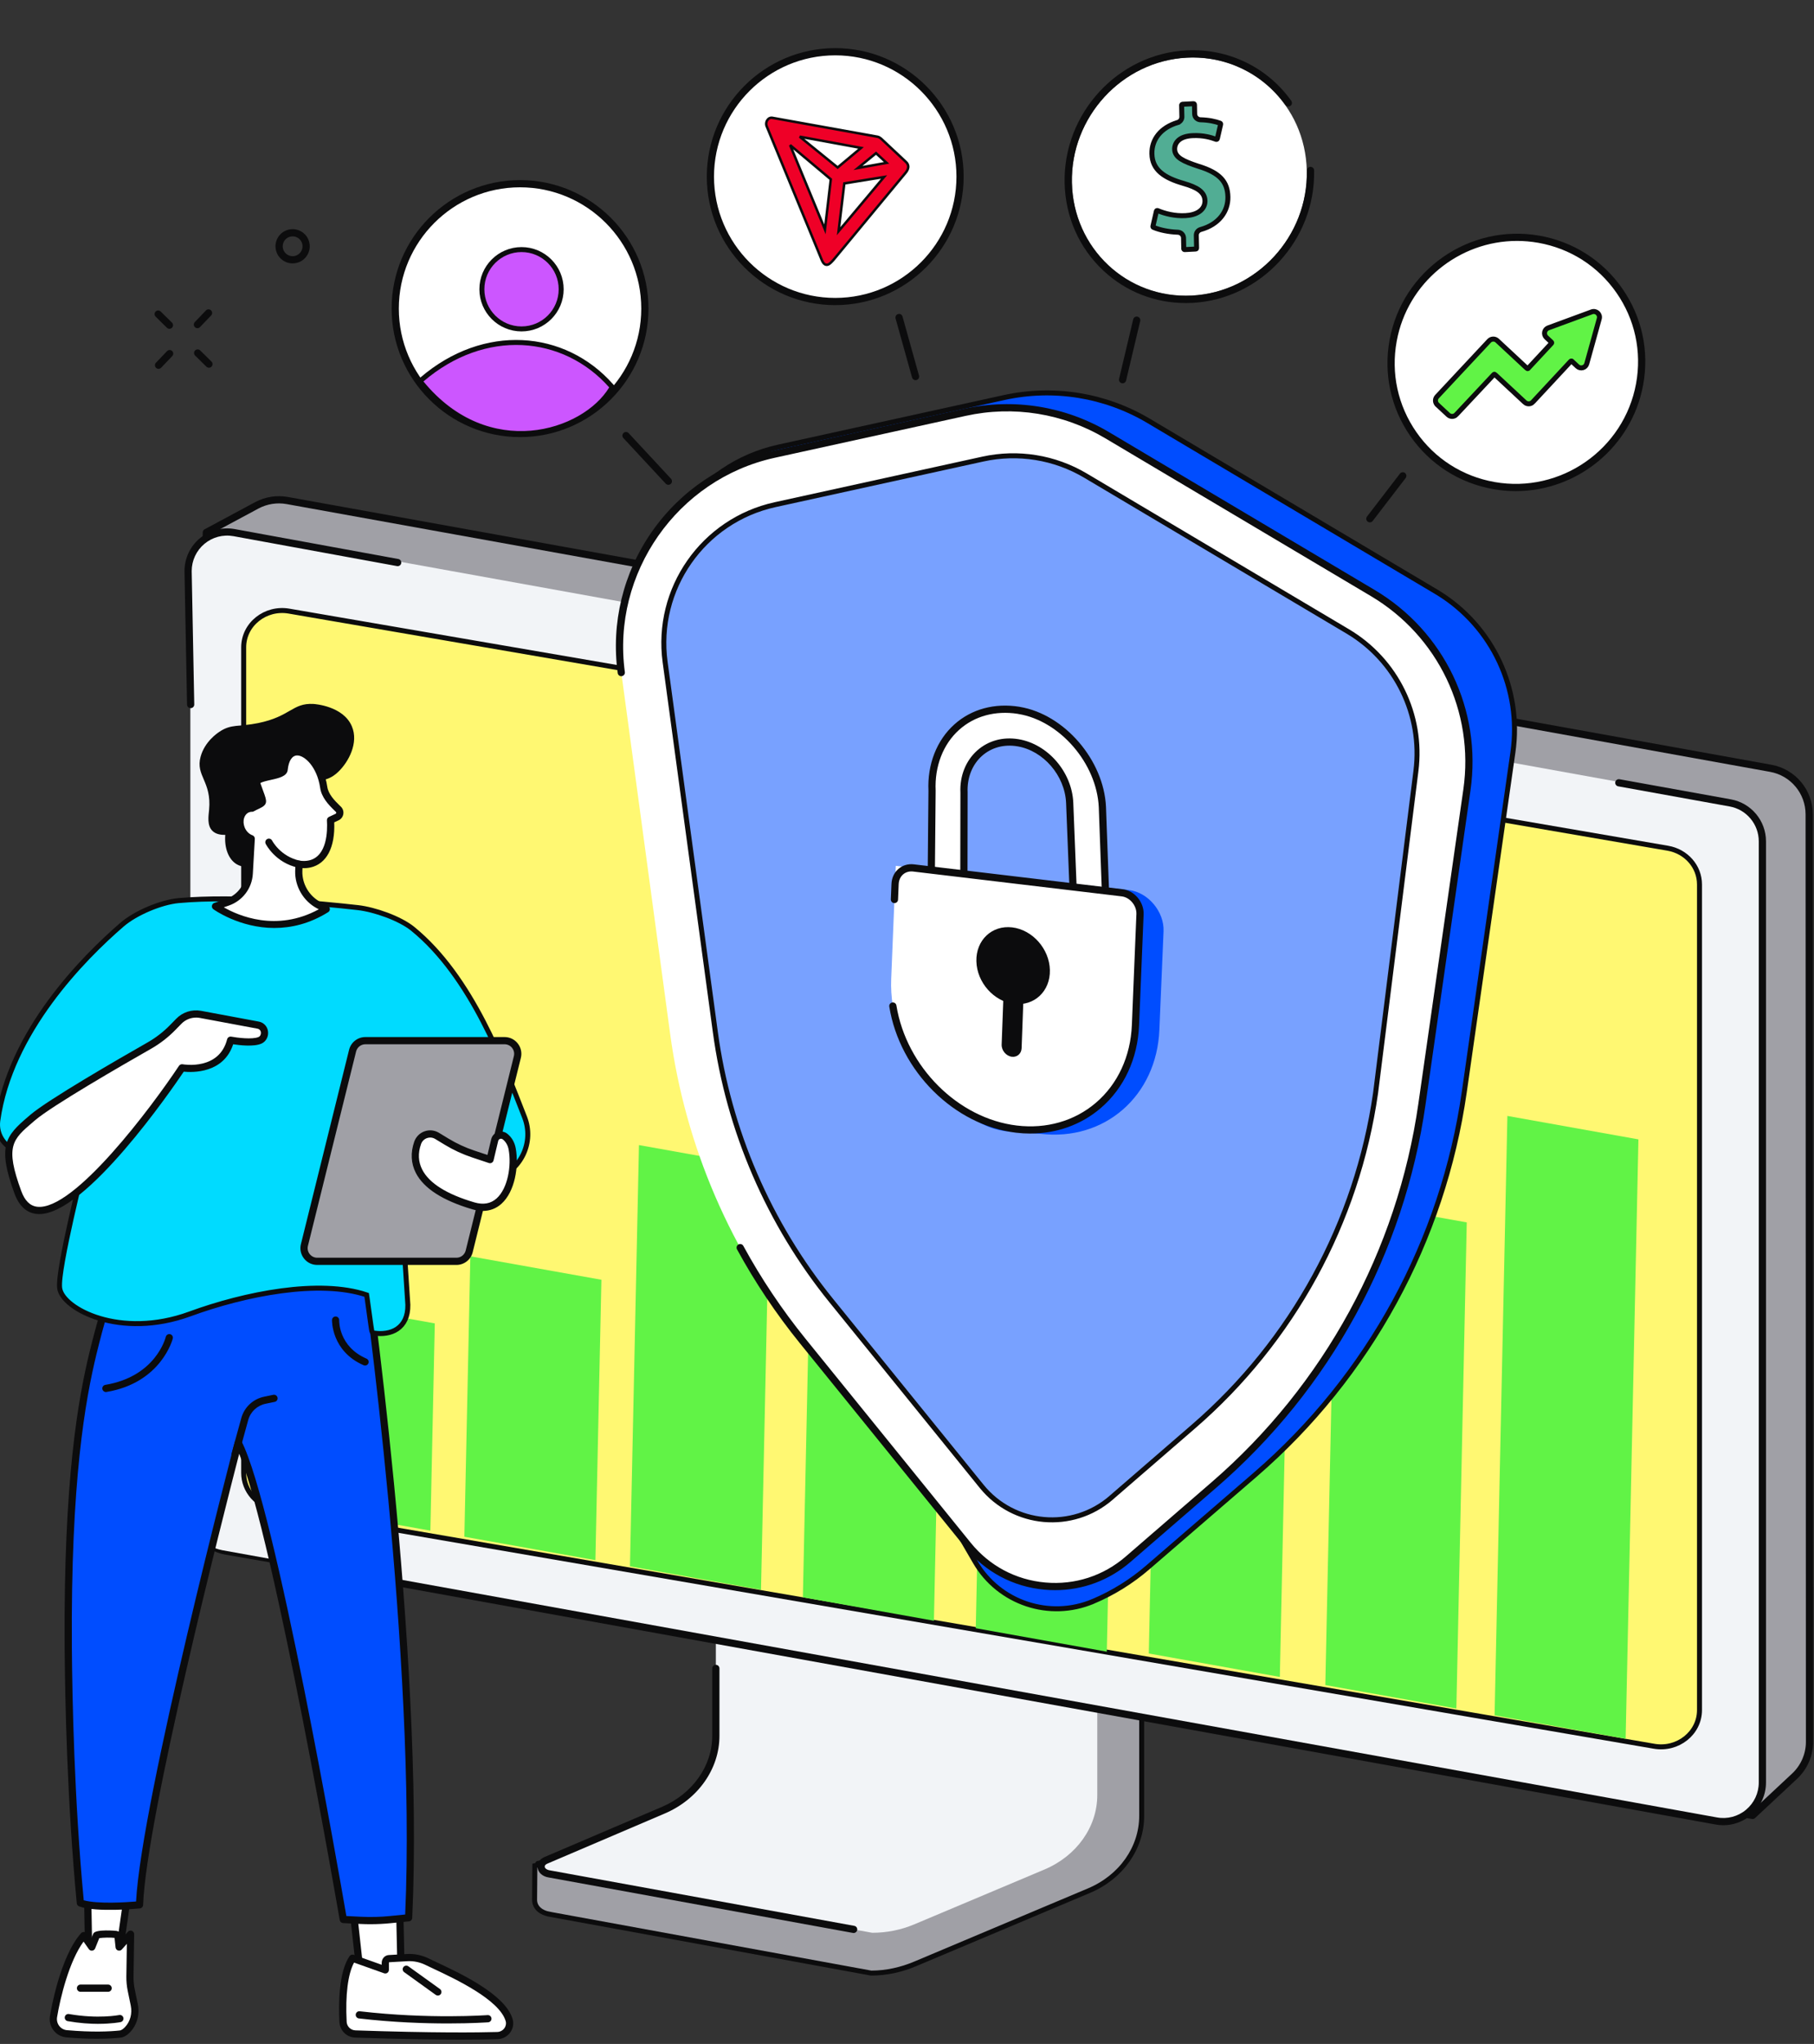 <svg width="364" height="410" viewBox="0 0 364 410" fill="none" xmlns="http://www.w3.org/2000/svg">
<rect x="0" y="0" width="364" height="410" fill="#333333" stroke="none"/>
<g clip-path="url(#clip0_4466_527)">
<path d="M39.615 65.828C39.436 65.828 39.255 65.763 39.115 65.627C38.827 65.35 38.816 64.893 39.093 64.605L41.324 62.274C41.601 61.985 42.057 61.974 42.346 62.252C42.634 62.529 42.645 62.986 42.368 63.274L40.137 65.605C39.995 65.754 39.805 65.828 39.615 65.828Z" fill="#0C0C0D"/>
<path d="M31.811 73.987C31.631 73.987 31.45 73.921 31.31 73.785C31.022 73.508 31.011 73.051 31.289 72.763L33.519 70.432C33.796 70.143 34.253 70.132 34.541 70.41C34.829 70.687 34.84 71.144 34.563 71.432L32.333 73.764C32.191 73.912 32.001 73.987 31.811 73.987Z" fill="#0C0C0D"/>
<path d="M33.999 65.953C33.816 65.953 33.632 65.883 33.493 65.745L31.23 63.514C30.946 63.235 30.941 62.776 31.223 62.492C31.503 62.208 31.961 62.203 32.245 62.485L34.508 64.716C34.792 64.996 34.797 65.454 34.515 65.739C34.373 65.883 34.187 65.955 33.999 65.955V65.953Z" fill="#0C0C0D"/>
<path d="M41.922 73.761C41.739 73.761 41.555 73.691 41.415 73.554L39.152 71.323C38.868 71.043 38.864 70.585 39.146 70.3C39.425 70.016 39.884 70.012 40.168 70.294L42.431 72.525C42.715 72.804 42.719 73.263 42.438 73.547C42.295 73.691 42.11 73.763 41.922 73.763V73.761Z" fill="#0C0C0D"/>
<path d="M58.711 52.838C58.114 52.838 57.527 52.68 56.998 52.374C56.205 51.916 55.635 51.175 55.399 50.288C55.161 49.401 55.284 48.477 55.742 47.681C56.69 46.043 58.794 45.479 60.434 46.425C61.229 46.884 61.797 47.625 62.033 48.512C62.271 49.399 62.149 50.323 61.69 51.118C61.232 51.913 60.491 52.481 59.604 52.718C59.309 52.796 59.008 52.836 58.711 52.836V52.838ZM58.72 47.415C58.032 47.415 57.363 47.771 56.996 48.407C56.73 48.866 56.66 49.403 56.797 49.917C56.935 50.43 57.263 50.858 57.724 51.125C58.182 51.389 58.72 51.461 59.233 51.324C59.746 51.186 60.174 50.858 60.441 50.397C60.707 49.938 60.777 49.401 60.64 48.888C60.502 48.374 60.174 47.946 59.713 47.679C59.401 47.498 59.06 47.413 58.722 47.413L58.72 47.415Z" fill="#0C0C0D"/>
<path d="M152.013 286.924L152.05 286.93L227.853 298.257C228.671 298.291 229.094 299.047 229.094 299.65V364.237C229.094 370.666 224.984 376.526 218.526 379.246L183.574 393.968H183.573C180.848 395.109 177.869 395.785 174.846 395.785H174.801L174.756 395.777L110.219 383.971V383.97C108.629 383.683 107.269 382.703 107.271 381.079V381.076L107.324 374.248L108.268 374.023C108.21 373.911 108.124 373.851 108.07 373.823C108.018 373.796 107.975 373.788 107.959 373.785C107.928 373.78 107.919 373.783 107.95 373.781C108.007 373.777 108.112 373.761 108.274 373.726C108.593 373.656 109.062 373.527 109.667 373.342C110.873 372.973 112.582 372.392 114.627 371.65C118.715 370.167 124.13 368.048 129.532 365.711C134.936 363.373 140.313 360.822 144.333 358.477C146.345 357.302 147.998 356.19 149.142 355.191C149.714 354.692 150.144 354.234 150.427 353.824C150.714 353.41 150.823 353.084 150.823 352.841V288.319C150.823 288.052 150.87 287.726 151.037 287.449C151.222 287.142 151.541 286.924 151.976 286.924H152.013Z" fill="#A0A0A6" stroke="#0C0C0D"/>
<path d="M143.645 283.666V348.201C143.645 354.563 139.551 360.359 133.121 363.105L109.543 373.171C108.003 373.828 108.368 375.604 110.235 375.893L175.019 387.699C177.933 387.699 180.809 387.125 183.444 386.015L209.568 375.015C216.047 372.286 220.182 366.465 220.182 360.073V295.473C220.182 295.208 219.942 294.994 219.647 294.994L144.184 283.188C143.887 283.188 143.649 283.402 143.649 283.666H143.645Z" fill="#F2F4F7"/>
<path d="M171.299 387.745C171.255 387.745 171.211 387.741 171.168 387.734L110.104 376.605C108.881 376.417 107.996 375.644 107.87 374.641C107.756 373.739 108.287 372.919 109.257 372.506L132.835 362.441C138.962 359.826 142.92 354.237 142.92 348.203V334.67C142.92 334.27 143.243 333.947 143.643 333.947C144.042 333.947 144.366 334.27 144.366 334.67V348.203C144.366 354.818 140.063 360.929 133.4 363.771L109.822 373.837C109.466 373.988 109.272 374.221 109.303 374.459C109.338 374.743 109.674 375.073 110.34 375.178L171.423 386.31C171.816 386.382 172.076 386.758 172.004 387.151C171.941 387.501 171.637 387.745 171.294 387.745H171.299Z" fill="#0C0C0D"/>
<path d="M360.131 356.258L351.673 364.156L45.388 311.144C41.16 310.412 38.095 306.709 38.165 302.416L41.402 106.804L51.55 101.355C53.414 100.361 55.556 100.025 57.634 100.401L355.317 154.118C359.784 154.925 363.034 158.816 363.034 163.356L363.097 349.411C363.097 352.006 362.023 354.486 360.131 356.26V356.258Z" fill="#A0A0A6"/>
<path d="M351.673 364.879C351.632 364.879 351.59 364.875 351.551 364.869L45.266 311.857C40.655 311.059 37.365 307.083 37.444 302.405L40.681 106.794C40.686 106.531 40.832 106.291 41.063 106.169L51.212 100.72C53.211 99.654 55.537 99.287 57.767 99.689L355.45 153.406C360.267 154.276 363.762 158.46 363.762 163.356L363.827 349.411C363.827 352.197 362.663 354.884 360.631 356.789L352.174 364.687C352.038 364.814 351.861 364.882 351.68 364.882L351.673 364.879ZM42.118 107.242L38.888 302.429C38.822 306.39 41.607 309.757 45.511 310.432L351.442 363.383L359.638 355.73C361.376 354.097 362.375 351.795 362.375 349.409L362.309 163.354C362.309 159.159 359.314 155.574 355.188 154.829L57.505 101.113C55.596 100.768 53.602 101.083 51.889 101.994L42.116 107.242H42.118Z" fill="#0C0C0D"/>
<path d="M344.856 365.185L44.642 310.967C40.908 310.292 38.196 307.043 38.196 303.25V114.466C38.196 109.579 42.619 105.882 47.429 106.75L347.643 160.968C351.376 161.641 354.089 164.892 354.089 168.684V357.468C354.089 362.356 349.666 366.052 344.856 365.185Z" fill="#F2F4F7"/>
<path d="M48.897 129.845C48.897 125.218 53.281 121.774 57.989 122.584L334.667 170.149H334.668C338.331 170.779 341.025 173.822 341.025 177.411V343.025C341.025 347.652 336.64 351.096 331.932 350.287L55.253 302.721C51.591 302.091 48.897 299.048 48.897 295.459V129.845Z" fill="#FFF872" stroke="#0C0C0D"/>
<path d="M345.808 366.125C345.299 366.125 344.788 366.079 344.279 365.987L55.657 313.862C55.264 313.79 55.004 313.414 55.074 313.021C55.146 312.628 55.526 312.37 55.915 312.438L344.537 364.563C346.619 364.941 348.742 364.377 350.365 363.02C351.988 361.663 352.918 359.673 352.918 357.558V168.774C352.918 165.329 350.457 162.381 347.067 161.77L324.708 157.732C324.314 157.66 324.054 157.284 324.124 156.891C324.196 156.498 324.577 156.24 324.965 156.308L347.324 160.345C351.405 161.081 354.367 164.627 354.367 168.774V357.558C354.367 360.103 353.246 362.498 351.293 364.13C349.738 365.43 347.801 366.123 345.811 366.123L345.808 366.125Z" fill="#0C0C0D"/>
<path d="M38.257 142.05C37.863 142.05 37.542 141.735 37.534 141.34L37.02 114.57C37.02 112.011 38.141 109.617 40.092 107.985C42.044 106.353 44.598 105.675 47.103 106.127L79.93 112.133C80.323 112.206 80.583 112.581 80.511 112.975C80.439 113.368 80.058 113.628 79.67 113.556L46.846 107.55C44.764 107.174 42.643 107.738 41.02 109.092C39.397 110.449 38.466 112.439 38.466 114.554L38.98 141.311C38.986 141.711 38.669 142.041 38.27 142.048H38.257V142.05Z" fill="#0C0C0D"/>
<path d="M119.473 312.96L93.18 308.256L94.381 252.008L120.677 256.71L119.473 312.96Z" fill="#61F346"/>
<path d="M86.358 307.037L60.063 302.335L60.952 260.758L87.247 265.462L86.358 307.037Z" fill="#61F346"/>
<path d="M152.706 318.902L126.41 314.198L128.217 229.695L154.512 234.397L152.706 318.902Z" fill="#61F346"/>
<path d="M187.402 325.107L161.106 320.403L162.555 252.565L188.85 257.267L187.402 325.107Z" fill="#61F346"/>
<path d="M222.094 331.31L195.801 326.608L197.854 230.486L224.149 235.19L222.094 331.31Z" fill="#61F346"/>
<path d="M256.812 336.379L230.519 331.677L232.019 261.44L258.312 266.142L256.812 336.379Z" fill="#61F346"/>
<path d="M292.237 342.715L265.942 338.011L268.026 240.501L294.321 245.203L292.237 342.715Z" fill="#61F346"/>
<path d="M326.202 348.788L299.906 344.087L302.475 223.846L328.77 228.55L326.202 348.788Z" fill="#61F346"/>
<path d="M201.502 79.744C211.403 77.572 221.757 79.242 230.472 84.419L288.15 118.677L288.671 118.993C299.523 125.719 305.395 138.248 303.58 150.927L293.822 219.071C289.559 248.84 274.689 276.069 251.946 295.743V295.744L230.31 314.413C227.04 317.235 223.352 319.528 219.375 321.213L219.374 321.212C210.62 324.918 200.475 321.537 195.694 313.315L168.638 266.778C154.26 249.017 145.036 227.646 141.974 204.995L131.217 125.446C128.969 108.831 139.846 93.274 156.22 89.681L201.502 79.744Z" fill="#004DFF" stroke="#0C0C0D"/>
<path d="M194.228 309.925L161.059 268.977C146.723 251.28 137.527 229.983 134.475 207.41L124.672 134.914C121.922 114.573 135.237 95.524 155.283 91.126L193.636 82.71C203.398 80.567 213.612 82.216 222.205 87.32L275.47 118.956C289.166 127.09 296.619 142.67 294.361 158.44L285.335 221.48C281.088 251.13 266.279 278.25 243.627 297.845L226.371 312.774C216.775 321.074 202.216 319.785 194.23 309.925H194.228Z" fill="white"/>
<path d="M211.727 318.972C211.032 318.972 210.333 318.942 209.63 318.878C203.321 318.319 197.651 315.302 193.664 310.379L160.495 269.432C155.744 263.568 151.504 257.236 147.891 250.612C147.699 250.26 147.83 249.821 148.18 249.631C148.531 249.439 148.97 249.568 149.16 249.919C152.732 256.467 156.924 262.727 161.618 268.523L194.787 309.47C198.524 314.085 203.841 316.916 209.756 317.438C215.676 317.965 221.403 316.112 225.892 312.226L243.149 297.297C265.667 277.817 280.392 250.855 284.612 221.377L293.638 158.337C295.861 142.803 288.583 127.59 275.095 119.579L221.829 87.943C213.363 82.913 203.404 81.308 193.784 83.418L155.432 91.834C135.901 96.121 122.704 115.002 125.384 134.818C125.438 135.213 125.161 135.578 124.763 135.633C124.372 135.692 124.003 135.41 123.949 135.012C122.594 124.993 125.036 114.914 130.829 106.627C136.622 98.343 145.248 92.586 155.121 90.421L193.474 82.005C203.452 79.813 213.787 81.483 222.568 86.7L275.833 118.336C289.826 126.647 297.377 142.43 295.07 158.542L286.045 221.583C281.774 251.405 266.877 278.685 244.094 298.391L226.838 313.32C222.581 317.004 217.279 318.972 211.724 318.972H211.727Z" fill="#0C0C0D"/>
<path d="M197.231 92.085C204.269 90.541 211.629 91.728 217.823 95.407L270.441 126.658C280.156 132.429 285.53 143.409 284.125 154.622L276.025 219.25L276.024 219.259C272.307 245.225 259.337 268.971 239.502 286.128L223.129 300.291V300.297L222.956 300.448C215.202 307.156 203.434 306.114 196.98 298.145L166.816 260.907C154.262 245.411 146.211 226.759 143.538 206.995L133.466 132.814C131.474 118.147 141.073 104.409 155.527 101.236L197.231 92.085Z" fill="#78A1FF" stroke="#0C0C0D"/>
<path d="M215.359 178.999L214.645 161.011C214.376 155.195 209.839 149.921 204.261 148.99C198.112 147.966 193.144 152.584 193.442 158.995L193.411 177.268L186.862 176.488L187.028 158.636C186.546 148.337 194.243 140.848 204.446 142.491V142.499C212.874 143.858 220.766 152.48 221.207 161.887L221.869 180.045L215.361 178.996L215.359 178.999Z" fill="white"/>
<path d="M221.866 180.771C221.829 180.771 221.79 180.768 221.751 180.762L215.243 179.713C214.903 179.658 214.649 179.372 214.636 179.027L213.922 161.04C213.669 155.558 209.372 150.577 204.143 149.705C201.465 149.259 198.946 149.941 197.05 151.623C195.08 153.373 194.029 156.047 194.165 158.962L194.134 177.268C194.134 177.474 194.044 177.67 193.891 177.808C193.736 177.946 193.531 178.007 193.326 177.985L186.777 177.205C186.41 177.161 186.135 176.849 186.139 176.48L186.305 158.628C186.058 153.351 187.957 148.479 191.517 145.298C194.96 142.226 199.593 140.974 204.562 141.774C204.601 141.781 204.638 141.789 204.676 141.8C213.601 143.306 221.491 152.458 221.93 161.85L222.592 180.015C222.6 180.231 222.511 180.438 222.347 180.583C222.214 180.701 222.043 180.764 221.869 180.764L221.866 180.771ZM216.058 178.378L221.111 179.193L220.482 161.916C220.071 153.128 212.675 144.562 204.33 143.216C204.293 143.209 204.256 143.201 204.221 143.19C199.73 142.493 195.565 143.625 192.478 146.382C189.245 149.27 187.522 153.725 187.749 158.604L187.592 175.846L192.688 176.453L192.718 158.995C192.563 155.676 193.791 152.582 196.089 150.542C198.317 148.562 201.261 147.76 204.379 148.278C210.257 149.257 215.084 154.837 215.366 160.978L216.056 178.378H216.058Z" fill="#0C0C0D"/>
<path d="M208.76 227.433L201.486 226.865C191.399 225.404 182.179 211.81 182.775 197.192L183.728 173.808L226.569 178.549C230.372 178.986 233.644 182.892 233.478 186.807L232.644 206.553C232.102 219.841 221.661 228.967 208.76 227.431V227.433Z" fill="#004DFF"/>
<path d="M203.963 226.494C189.769 224.805 178.234 210.971 178.83 196.353L179.754 173.683L225.058 179.075C227.141 179.324 228.834 181.354 228.747 183.499L227.845 205.616C227.303 218.902 216.862 228.028 203.961 226.494H203.963Z" fill="white"/>
<path d="M206.764 227.385C205.811 227.385 204.848 227.328 203.876 227.213C191.471 225.736 180.538 214.862 178.446 201.919C178.382 201.526 178.649 201.152 179.044 201.089C179.435 201.023 179.811 201.292 179.874 201.688C181.869 214.016 192.26 224.372 204.049 225.775C209.986 226.481 215.61 224.866 219.881 221.226C224.293 217.464 226.866 211.91 227.124 205.585L228.031 183.353C228.1 181.657 226.724 180.001 225.086 179.805L183.216 174.821C182.467 174.734 181.766 174.933 181.235 175.383C180.683 175.852 180.362 176.556 180.329 177.364L180.202 180.462C180.185 180.862 179.868 181.17 179.448 181.155C179.049 181.137 178.739 180.801 178.756 180.401L178.883 177.303C178.933 176.088 179.435 175.016 180.298 174.279C181.139 173.563 182.236 173.244 183.389 173.381L225.259 178.365C227.646 178.649 229.577 180.958 229.479 183.407L228.572 205.64C228.297 212.371 225.545 218.294 220.822 222.321C216.943 225.626 212.035 227.379 206.768 227.379L206.764 227.385Z" fill="#0C0C0D"/>
<path d="M203.046 211.976C201.89 211.839 200.949 210.713 200.993 209.523L201.646 191.891C201.685 190.803 202.539 190.052 203.596 190.178C204.752 190.316 205.693 191.441 205.65 192.632L204.997 210.263C204.957 211.351 204.103 212.103 203.046 211.976Z" fill="#0C0C0D"/>
<path d="M210.672 194.576C210.774 198.813 207.557 201.856 203.485 201.371C199.411 200.886 196.026 197.058 195.923 192.822C195.818 188.586 199.038 185.542 203.109 186.027C207.183 186.512 210.569 190.34 210.672 194.576Z" fill="#0C0C0D"/>
<path d="M262.218 34.223C262.497 47.393 252.176 58.61 239.164 59.276C226.152 59.94 215.377 49.803 215.097 36.633C214.818 23.461 225.139 12.246 238.151 11.58C251.163 10.915 261.938 21.053 262.218 34.223Z" fill="white"/>
<path d="M237.928 60.788C231.764 60.788 225.953 58.52 221.445 54.325C216.55 49.772 213.773 43.508 213.629 36.688C213.332 22.735 224.308 10.809 238.098 10.105C246.44 9.683 254.289 13.461 259.109 20.225C259.341 20.551 259.267 21.003 258.941 21.235C258.616 21.466 258.164 21.392 257.932 21.066C253.397 14.709 246.021 11.156 238.173 11.552C225.158 12.218 214.796 23.48 215.077 36.659C215.215 43.085 217.825 48.984 222.432 53.268C226.965 57.485 232.899 59.63 239.147 59.313C252.161 58.647 262.524 47.384 262.242 34.206C262.233 33.806 262.55 33.476 262.95 33.467C263.352 33.454 263.679 33.775 263.688 34.175C263.985 48.129 253.009 60.054 239.219 60.76C238.789 60.782 238.356 60.792 237.928 60.792V60.788Z" fill="#0C0C0D"/>
<path d="M239.491 20.803C239.594 20.797 239.682 20.878 239.684 20.983L239.723 22.868V22.869C239.738 23.475 240.2 23.945 240.77 24.017L240.886 24.026C242.59 24.075 243.848 24.357 244.823 24.713C244.905 24.743 244.958 24.834 244.937 24.929L244.273 27.818V27.819C244.248 27.929 244.137 27.989 244.032 27.95H244.031C242.985 27.566 241.428 27.1 239.276 27.209C238.025 27.272 237.123 27.59 236.53 28.101C235.924 28.622 235.693 29.299 235.707 29.947C235.725 30.785 236.2 31.399 236.998 31.908C237.775 32.404 238.937 32.853 240.499 33.365L240.509 33.368C242.659 34.022 244.107 34.808 245.025 35.783C245.928 36.742 246.362 37.932 246.395 39.497C246.457 42.385 244.589 45.02 240.937 46.037C240.428 46.179 240.044 46.64 240.055 47.202L240.11 49.768V49.769C240.112 49.867 240.035 49.949 239.938 49.954H239.936L237.725 50.068C237.636 50.073 237.557 50.013 237.537 49.928V49.884L237.491 47.738V47.737L237.482 47.618C237.41 47.034 236.917 46.602 236.336 46.581H236.335C234.458 46.517 232.686 46.129 231.466 45.611L231.465 45.61C231.374 45.572 231.33 45.481 231.349 45.394L232.042 42.368C232.065 42.267 232.158 42.214 232.245 42.228L232.282 42.239C233.803 42.878 235.751 43.363 237.859 43.256H237.86C238.955 43.199 239.928 42.937 240.637 42.447C241.32 41.976 241.752 41.296 241.788 40.449L241.79 40.277C241.771 39.401 241.376 38.707 240.63 38.148C239.913 37.611 238.864 37.189 237.492 36.793L237.491 36.792C235.548 36.234 233.972 35.549 232.878 34.603C231.805 33.677 231.176 32.485 231.14 30.839C231.081 28 232.905 25.601 236.301 24.58V24.579C236.766 24.439 237.121 24.029 237.154 23.523L237.157 23.422L237.106 21.104V21.102L237.119 21.032C237.144 20.968 237.206 20.92 237.279 20.917H237.281L239.491 20.803Z" fill="#51AD94" stroke="#0C0C0D"/>
<path d="M279.548 68.332C282.036 54.686 295.125 45.578 308.784 47.988C322.443 50.397 331.499 63.414 329.011 77.058C326.523 90.705 313.434 99.813 299.776 97.403C286.117 94.993 277.061 81.977 279.548 68.332Z" fill="white"/>
<path d="M304.16 98.513C302.672 98.513 301.165 98.384 299.651 98.118C292.853 96.918 286.945 93.145 283.013 87.495C279.083 81.845 277.6 74.994 278.836 68.204C281.39 54.188 294.885 44.802 308.908 47.275C315.706 48.475 321.615 52.248 325.544 57.898C329.476 63.548 330.957 70.399 329.721 77.19C327.443 89.693 316.46 98.513 304.157 98.513H304.16ZM304.402 48.326C292.784 48.326 282.412 56.655 280.261 68.461C279.092 74.869 280.492 81.334 284.201 86.667C287.91 92 293.487 95.559 299.902 96.691C313.144 99.033 325.887 90.163 328.299 76.93C329.467 70.522 328.067 64.057 324.358 58.724C320.649 53.391 315.073 49.831 308.657 48.7C307.229 48.449 305.807 48.326 304.4 48.326H304.402Z" fill="#0C0C0D"/>
<path d="M319.411 62.554C320.286 62.233 321.162 63.037 320.91 63.938L318.403 72.959C318.174 73.787 317.145 74.078 316.516 73.49L315.406 72.454L315.354 72.421C315.299 72.401 315.236 72.416 315.197 72.459L315.196 72.46L307.588 80.637L307.589 80.638C307.156 81.106 306.431 81.126 305.969 80.699L305.969 80.698L299.968 75.116V75.115C299.909 75.06 299.815 75.064 299.762 75.122L299.76 75.124L292.221 83.163L292.222 83.164C291.79 83.631 291.064 83.651 290.602 83.224L290.601 83.223L288.408 81.183V81.182C287.946 80.751 287.92 80.028 288.349 79.564L288.351 79.562L298.809 68.377C299.215 67.941 299.877 67.897 300.338 68.245L300.427 68.32L300.428 68.321L306.431 73.905V73.906C306.49 73.961 306.584 73.956 306.636 73.899L306.637 73.898L311.33 68.853C311.384 68.793 311.38 68.7 311.322 68.646L310.291 67.685C309.666 67.103 309.876 66.064 310.677 65.77L319.222 62.627L319.225 62.623L319.411 62.554Z" fill="#61F346" stroke="#0C0C0D"/>
<path d="M185.31 53.145C195.092 43.361 195.092 27.499 185.31 17.715C175.528 7.931 159.668 7.931 149.887 17.715C140.105 27.499 140.105 43.361 149.887 53.145C159.668 62.929 175.528 62.929 185.31 53.145Z" fill="white"/>
<path d="M167.598 61.208C153.387 61.208 141.827 49.643 141.827 35.431C141.827 21.219 153.387 9.653 167.598 9.653C181.81 9.653 193.369 21.217 193.369 35.429C193.369 49.641 181.808 61.205 167.598 61.205V61.208ZM167.598 11.101C154.186 11.101 143.273 22.017 143.273 35.431C143.273 48.846 154.186 59.761 167.598 59.761C181.01 59.761 191.923 48.846 191.923 35.431C191.923 22.017 181.01 11.101 167.598 11.101Z" fill="#0C0C0D"/>
<path d="M122.066 79.616C131.848 69.832 131.848 53.969 122.066 44.186C112.284 34.402 96.424 34.402 86.643 44.186C76.861 53.969 76.861 69.832 86.643 79.616C96.424 89.4 112.284 89.4 122.066 79.616Z" fill="white"/>
<path d="M104.353 87.678C90.142 87.678 78.582 76.114 78.582 61.902C78.582 47.69 90.144 36.126 104.353 36.126C118.562 36.126 130.124 47.69 130.124 61.902C130.124 76.114 118.562 87.678 104.353 87.678ZM104.353 37.572C90.941 37.572 80.028 48.488 80.028 61.902C80.028 75.317 90.941 86.232 104.353 86.232C117.765 86.232 128.678 75.317 128.678 61.902C128.678 48.488 117.765 37.572 104.353 37.572Z" fill="#0C0C0D"/>
<path d="M104.65 50.065C109.044 50.065 112.605 53.628 112.605 58.023C112.605 62.417 109.043 65.978 104.65 65.978C100.256 65.978 96.695 62.417 96.695 58.023C96.695 53.628 100.256 50.066 104.65 50.065Z" fill="#CC56FF" stroke="#0C0C0D"/>
<path d="M84.646 76.138C97.185 65.374 113.182 66.72 122.62 77.378L122.863 77.653L122.672 77.969C119.921 82.517 113.711 86.274 106.562 86.884C99.379 87.496 91.226 84.939 84.585 76.834L84.275 76.456L84.646 76.138Z" fill="#CC56FF" stroke="#0C0C0D"/>
<path d="M274.876 104.786C274.723 104.786 274.568 104.738 274.435 104.635C274.118 104.392 274.059 103.938 274.302 103.621L280.914 95.009C281.156 94.692 281.613 94.633 281.927 94.875C282.244 95.118 282.303 95.572 282.06 95.889L275.448 104.502C275.306 104.687 275.092 104.783 274.874 104.783L274.876 104.786Z" fill="#0C0C0D"/>
<path d="M225.261 76.891C225.206 76.891 225.15 76.884 225.093 76.871C224.704 76.779 224.464 76.388 224.555 75.999L227.389 64.059C227.48 63.67 227.867 63.428 228.26 63.522C228.649 63.614 228.889 64.004 228.797 64.393L225.964 76.333C225.886 76.665 225.589 76.891 225.261 76.891Z" fill="#0C0C0D"/>
<path d="M183.712 76.259C183.396 76.259 183.105 76.049 183.016 75.73L179.709 63.889C179.602 63.504 179.826 63.104 180.211 62.997C180.595 62.886 180.995 63.113 181.102 63.5L184.409 75.341C184.516 75.726 184.291 76.126 183.907 76.233C183.841 76.25 183.776 76.259 183.712 76.259Z" fill="#0C0C0D"/>
<path d="M134.117 97.251C133.922 97.251 133.73 97.172 133.586 97.019L125.084 87.869C124.811 87.576 124.829 87.117 125.122 86.847C125.414 86.573 125.871 86.591 126.144 86.884L134.645 96.034C134.918 96.326 134.901 96.785 134.608 97.056C134.468 97.185 134.291 97.251 134.115 97.251H134.117Z" fill="#0C0C0D"/>
<path d="M26.295 375.209L23.905 391.982L17.794 392.006L17.508 375.508L26.295 375.209Z" fill="white"/>
<path d="M17.794 392.729C17.398 392.729 17.077 392.412 17.071 392.019L16.782 375.521C16.776 375.126 17.086 374.798 17.481 374.785L26.269 374.486C26.477 374.472 26.688 374.566 26.832 374.726C26.974 374.885 27.04 375.1 27.009 375.311L24.62 392.084C24.57 392.44 24.266 392.705 23.905 392.705L17.794 392.729ZM18.241 376.207L18.506 391.278L23.279 391.26L25.456 375.96L18.241 376.207Z" fill="#0C0C0D"/>
<path d="M24.113 408.018C21.715 408.275 18.145 408.376 13.373 407.957C11.667 407.806 10.463 406.224 10.738 404.533C11.479 399.98 13.547 391.951 16.806 388.267L18.416 390.561L19.371 388.188C19.524 387.933 23.576 387.762 23.661 388.243L23.908 390.559L26.208 387.981L26.081 396.443C26.068 397.378 26.155 398.311 26.345 399.226L26.95 402.152C27.313 403.912 26.865 405.778 25.636 407.089C25.155 407.603 24.62 407.959 24.117 408.013L24.113 408.018Z" fill="white"/>
<path d="M19.471 408.964C17.75 408.964 15.699 408.887 13.307 408.678C12.287 408.588 11.38 408.092 10.751 407.284C10.122 406.475 9.858 405.431 10.022 404.417C10.216 403.216 12.053 392.545 16.262 387.787C16.409 387.621 16.625 387.533 16.844 387.544C17.064 387.557 17.267 387.671 17.394 387.852L18.239 389.056L18.696 387.92C18.711 387.885 18.727 387.85 18.746 387.817C19.281 386.924 23.3 387.315 23.34 387.321C23.567 387.363 24.257 387.492 24.366 388.119C24.369 388.134 24.371 388.151 24.373 388.167L24.447 388.859L25.66 387.5C25.86 387.275 26.18 387.199 26.461 387.308C26.743 387.417 26.927 387.69 26.922 387.992L26.795 396.454C26.782 397.332 26.865 398.217 27.044 399.08L27.649 402.005C28.071 404.048 27.512 406.135 26.153 407.585C25.513 408.267 24.834 408.665 24.185 408.734C23.054 408.857 21.485 408.962 19.467 408.962L19.471 408.964ZM16.765 389.469C13.901 393.351 12.093 400.705 11.45 404.649C11.35 405.265 11.512 405.903 11.894 406.395C12.274 406.884 12.82 407.181 13.434 407.236C18.512 407.681 22.001 407.515 24.034 407.299C24.325 407.268 24.714 407.013 25.103 406.6C26.14 405.494 26.564 403.886 26.238 402.305L25.633 399.379C25.435 398.413 25.341 397.424 25.356 396.438L25.454 389.917L24.447 391.046C24.257 391.26 23.958 391.341 23.687 391.254C23.414 391.166 23.22 390.926 23.189 390.642L22.986 388.728C22.283 388.623 20.607 388.661 19.919 388.774L19.089 390.837C18.991 391.083 18.764 391.254 18.502 391.284C18.241 391.319 17.979 391.199 17.826 390.981L16.769 389.473L16.765 389.469Z" fill="#0C0C0D"/>
<path d="M19.742 405.971C18.054 405.971 15.959 405.842 13.589 405.425C13.196 405.355 12.931 404.979 13.001 404.586C13.071 404.192 13.449 403.93 13.84 403.998C19.707 405.029 23.868 404.21 23.91 404.201C24.299 404.122 24.683 404.374 24.762 404.765C24.84 405.156 24.589 405.538 24.196 405.617C24.087 405.639 22.424 405.966 19.74 405.966L19.742 405.971Z" fill="#0C0C0D"/>
<path d="M21.697 399.539H16.153C15.754 399.539 15.43 399.215 15.43 398.815C15.43 398.416 15.754 398.092 16.153 398.092H21.697C22.097 398.092 22.42 398.416 22.42 398.815C22.42 399.215 22.097 399.539 21.697 399.539Z" fill="#0C0C0D"/>
<path d="M70.161 376.705L72.311 396.255L80.533 397.977L80.032 375.054L70.161 376.705Z" fill="white"/>
<path d="M80.533 398.7C80.483 398.7 80.434 398.695 80.384 398.684L72.162 396.963C71.856 396.899 71.625 396.644 71.592 396.334L69.441 376.784C69.399 376.402 69.661 376.054 70.041 375.991L79.912 374.339C80.12 374.304 80.332 374.361 80.493 374.496C80.655 374.63 80.751 374.829 80.755 375.038L81.256 397.961C81.26 398.182 81.164 398.392 80.994 398.534C80.863 398.643 80.699 398.7 80.533 398.7ZM72.973 395.654L79.79 397.081L79.327 375.906L70.954 377.306L72.973 395.654Z" fill="#0C0C0D"/>
<path d="M68.833 405.577C68.652 402.151 68.648 395.842 70.734 392.803L77.311 395.145V393.74C77.311 393.288 77.634 392.914 78.045 392.89L81.712 392.68C83.082 392.602 84.445 392.886 85.694 393.5C89.381 395.313 100.6 399.964 102.155 405.193C102.614 406.735 101.408 408.278 99.801 408.323C96.109 408.428 87.232 408.544 71.302 408C69.976 407.954 68.901 406.903 68.831 405.577H68.833Z" fill="white"/>
<path d="M92.448 409.136C87.549 409.136 80.627 409.042 71.28 408.723C69.565 408.664 68.202 407.329 68.112 405.614C67.925 402.053 67.94 395.599 70.139 392.392C70.325 392.121 70.67 392.01 70.978 392.119L76.59 394.118V393.738C76.59 392.901 77.213 392.211 78.008 392.167L81.675 391.957C83.16 391.872 84.659 392.18 86.02 392.851C86.459 393.067 87.005 393.323 87.627 393.616C92.437 395.872 101.393 400.074 102.855 404.987C103.13 405.912 102.957 406.899 102.383 407.694C101.791 408.514 100.834 409.018 99.827 409.047C98.243 409.093 95.828 409.136 92.451 409.136H92.448ZM69.556 405.538C69.607 406.497 70.369 407.244 71.328 407.277C87.079 407.815 95.917 407.71 99.783 407.6C100.345 407.583 100.878 407.301 101.208 406.844C101.518 406.416 101.612 405.89 101.465 405.398C100.187 401.107 91.288 396.93 87.011 394.924C86.378 394.627 85.823 394.367 85.38 394.149C84.244 393.589 82.988 393.332 81.758 393.401L78.091 393.611C78.091 393.611 78.038 393.657 78.038 393.738V395.143C78.038 395.379 77.924 395.597 77.732 395.735C77.54 395.87 77.293 395.903 77.073 395.824L71.048 393.679C69.818 395.925 69.279 400.187 69.561 405.538H69.556Z" fill="#0C0C0D"/>
<path d="M89.899 405.888C85.227 405.888 78.914 405.682 72.018 404.883C71.621 404.837 71.337 404.479 71.382 404.081C71.428 403.683 71.784 403.397 72.184 403.445C86.171 405.069 97.73 404.223 97.846 404.214C98.235 404.188 98.591 404.483 98.621 404.881C98.652 405.278 98.353 405.626 97.955 405.656C97.896 405.661 94.801 405.888 89.899 405.888Z" fill="#0C0C0D"/>
<path d="M87.859 400.293C87.713 400.293 87.564 400.249 87.438 400.157L81.105 395.602C80.78 395.368 80.707 394.916 80.941 394.592C81.175 394.267 81.627 394.195 81.95 394.429L88.283 398.984C88.608 399.218 88.68 399.67 88.447 399.993C88.305 400.19 88.084 400.295 87.859 400.295V400.293Z" fill="#0C0C0D"/>
<path d="M72.726 249.86C72.726 249.86 84.51 330.722 82 384.691L78.324 385.058C76.347 385.257 74.357 385.305 72.374 385.204L68.888 385.03C68.888 385.03 54.834 303.045 47.815 289.432C47.815 289.432 28.731 362.338 27.997 382.091C27.997 382.091 19.513 382.943 16.134 381.726C14.318 362.664 13.792 342.933 13.702 330.547C13.442 295.094 16.83 278.993 18.687 271.352C20.393 264.337 22.221 258.637 23.558 254.781L28.021 242.05L72.73 249.86H72.726Z" fill="#004DFF"/>
<path d="M74.36 385.98C73.682 385.98 73.007 385.962 72.335 385.93L68.849 385.755C68.51 385.737 68.228 385.488 68.171 385.154C68.036 384.368 55.113 309.269 47.997 291.605C44.943 303.434 29.373 364.495 28.715 382.119C28.702 382.48 28.425 382.777 28.064 382.812C27.713 382.847 19.377 383.666 15.882 382.408C15.618 382.314 15.435 382.076 15.406 381.796C13.466 361.425 13.047 340.947 12.971 330.554C12.724 296.814 15.708 280.511 17.975 271.182C19.34 265.567 20.985 259.97 22.866 254.545L27.328 241.812C27.444 241.477 27.787 241.276 28.134 241.338L72.844 249.148C73.152 249.203 73.39 249.448 73.436 249.756C73.554 250.566 85.203 331.303 82.717 384.724C82.699 385.082 82.424 385.375 82.066 385.41L78.39 385.777C77.053 385.91 75.703 385.978 74.355 385.978L74.36 385.98ZM69.499 384.339L72.409 384.486C74.349 384.582 76.315 384.534 78.25 384.341L81.304 384.035C83.564 333.001 73.077 257.485 72.081 250.485L28.495 242.871L24.235 255.023C22.37 260.402 20.738 265.956 19.384 271.525C17.136 280.778 14.174 296.963 14.421 330.543C14.498 340.831 14.906 361.023 16.804 381.182C19.668 381.969 25.406 381.582 27.3 381.427C28.399 360.938 46.924 289.971 47.114 289.248C47.191 288.957 47.438 288.746 47.735 288.713C48.034 288.682 48.32 288.835 48.458 289.099C55.216 302.213 68.139 376.435 69.502 384.337L69.499 384.339Z" fill="#0C0C0D"/>
<path d="M47.151 292.523C47.088 292.523 47.022 292.514 46.959 292.497C46.575 292.39 46.347 291.992 46.452 291.607L48.414 284.47C49.017 282.276 50.775 280.629 53.001 280.168L54.836 279.788C55.227 279.705 55.609 279.958 55.69 280.349C55.771 280.74 55.52 281.123 55.129 281.203L53.294 281.584C51.601 281.933 50.266 283.185 49.807 284.852L47.846 291.99C47.759 292.311 47.466 292.521 47.149 292.521L47.151 292.523Z" fill="#0C0C0D"/>
<path d="M21.252 279.231C20.904 279.231 20.598 278.979 20.539 278.625C20.474 278.232 20.74 277.859 21.134 277.793C31.188 276.117 33.187 268.481 33.268 268.158C33.364 267.771 33.755 267.535 34.141 267.627C34.528 267.721 34.766 268.112 34.672 268.499C34.65 268.589 32.398 277.38 21.369 279.218C21.328 279.224 21.289 279.228 21.249 279.228L21.252 279.231Z" fill="#0C0C0D"/>
<path d="M73.254 273.915C73.158 273.915 73.06 273.895 72.966 273.856C66.457 271.029 66.616 264.833 66.618 264.769C66.634 264.37 66.979 264.062 67.368 264.075C67.767 264.09 68.078 264.424 68.062 264.824C68.056 265.045 67.964 270.107 73.54 272.53C73.907 272.689 74.076 273.115 73.916 273.482C73.798 273.755 73.532 273.917 73.252 273.917L73.254 273.915Z" fill="#0C0C0D"/>
<path d="M35.852 180.653C47.354 179.602 64.042 181.186 71.832 182.063H71.831C73.489 182.251 75.587 182.79 77.584 183.536C79.577 184.282 81.517 185.252 82.832 186.323C88.775 191.165 93.332 197.95 96.923 204.837C100.514 211.725 103.158 218.755 105.255 224.092C107.223 229.1 104.585 234.729 99.482 236.43L99.483 236.431L97.886 236.964L97.841 236.979L97.794 236.985L80.381 239.285L81.838 261.711L81.839 261.724V261.735C81.878 264.07 81.052 265.654 79.713 266.566C78.401 267.46 76.686 267.649 75.046 267.41L75.039 267.409C74.855 267.38 74.755 267.262 74.73 267.232C74.694 267.189 74.674 267.149 74.665 267.131C74.646 267.092 74.634 267.058 74.629 267.042C74.617 267.006 74.608 266.966 74.601 266.935C74.587 266.867 74.57 266.776 74.552 266.671C74.516 266.458 74.471 266.158 74.42 265.805C74.317 265.096 74.188 264.153 74.059 263.213C73.931 262.271 73.803 261.331 73.701 260.625C73.65 260.272 73.606 259.98 73.572 259.777C73.57 259.766 73.568 259.755 73.566 259.744C68.829 258.152 62.744 258.092 56.468 258.933C50.085 259.788 43.558 261.566 38.151 263.548C31.078 266.141 24.697 265.863 20.013 264.457C17.674 263.755 15.747 262.767 14.368 261.705C13.013 260.662 12.1 259.478 11.967 258.357C11.906 257.837 11.95 257.054 12.055 256.122C12.163 255.178 12.34 254.038 12.562 252.782C13.008 250.269 13.641 247.267 14.287 244.386C14.933 241.503 15.592 238.735 16.09 236.688C16.338 235.665 16.548 234.822 16.694 234.234C16.734 234.075 16.768 233.934 16.799 233.813L3.81 230.935C1.019 230.317 -0.839 227.657 -0.448 224.822C0.787 215.884 5.096 207.715 10.047 200.957C14.999 194.197 20.615 188.82 24.503 185.465C25.867 184.287 27.821 183.17 29.857 182.307C31.894 181.444 34.057 180.818 35.852 180.653Z" fill="#00DBFF" stroke="#0C0C0D"/>
<path d="M63.648 253.013H91.585C92.8 253.013 93.855 252.185 94.148 251.008L103.813 212.024C104.226 210.359 102.966 208.747 101.251 208.747H73.313C72.099 208.747 71.044 209.575 70.751 210.753L61.085 249.736C60.673 251.401 61.933 253.013 63.648 253.013Z" fill="#A0A0A6"/>
<path d="M91.585 253.736H63.648C62.606 253.736 61.64 253.266 60.998 252.445C60.356 251.624 60.131 250.573 60.382 249.563L70.048 210.58C70.421 209.077 71.762 208.026 73.313 208.026H101.251C102.293 208.026 103.259 208.496 103.901 209.317C104.543 210.139 104.766 211.189 104.517 212.199L94.851 251.182C94.478 252.685 93.136 253.736 91.585 253.736ZM73.316 209.472C72.433 209.472 71.668 210.071 71.454 210.927L61.789 249.911C61.647 250.487 61.773 251.086 62.14 251.554C62.507 252.021 63.058 252.29 63.65 252.29H91.588C92.47 252.29 93.237 251.691 93.449 250.835L103.114 211.851C103.259 211.275 103.13 210.676 102.763 210.208C102.398 209.741 101.847 209.472 101.253 209.472H73.316Z" fill="#0C0C0D"/>
<path d="M99.272 228.674L98.333 232.607L94.956 231.482C93.095 230.861 91.308 230.035 89.63 229.017L87.693 227.842C86.245 226.964 84.368 227.65 83.805 229.247C82.61 232.637 82.846 238.32 95.01 241.888C101.725 243.859 103.647 235.255 102.778 230.474C102.555 229.253 101.957 228.471 101.341 227.979C100.604 227.39 99.504 227.757 99.27 228.672L99.272 228.674Z" fill="white"/>
<path d="M96.876 242.9C96.216 242.9 95.524 242.795 94.807 242.585C88.853 240.837 85.028 238.379 83.44 235.279C82.461 233.367 82.352 231.198 83.123 229.009C83.466 228.036 84.218 227.28 85.185 226.933C86.144 226.59 87.197 226.697 88.069 227.226L90.006 228.401C91.636 229.389 93.376 230.195 95.185 230.798L97.813 231.674L98.569 228.508C98.569 228.508 98.569 228.502 98.571 228.497C98.741 227.829 99.235 227.298 99.888 227.079C100.543 226.859 101.255 226.988 101.793 227.418C102.697 228.143 103.267 229.129 103.49 230.35C104.137 233.907 103.35 239.013 100.62 241.471C99.565 242.421 98.293 242.902 96.876 242.902V242.9ZM86.319 228.183C86.1 228.183 85.882 228.22 85.67 228.296C85.115 228.495 84.683 228.93 84.486 229.489C83.84 231.322 83.921 233.048 84.727 234.619C86.127 237.352 89.654 239.566 95.214 241.195C96.987 241.715 98.481 241.444 99.652 240.391C101.909 238.362 102.651 233.822 102.066 230.606C101.909 229.738 101.511 229.046 100.886 228.545C100.666 228.368 100.434 228.419 100.345 228.449C100.255 228.48 100.041 228.578 99.971 228.849L99.034 232.775C98.986 232.972 98.859 233.14 98.682 233.238C98.505 233.337 98.296 233.356 98.103 233.293L94.727 232.168C92.815 231.532 90.976 230.68 89.255 229.636L87.317 228.46C87.011 228.274 86.666 228.181 86.319 228.181V228.183Z" fill="#0C0C0D"/>
<path d="M34.661 206.108C33.263 207.539 31.673 208.766 29.936 209.756C24.071 213.097 10.061 221.183 6.575 224.163C2.134 227.958 0.009 229.373 3.578 239.135C9.395 255.049 36.522 214.198 36.522 214.198C36.522 214.198 44.489 215.64 46.28 208.655C46.28 208.655 50.432 209.435 52.162 208.683C53.49 208.109 53.431 205.856 51.66 205.607L40.199 203.47C38.619 203.189 37.005 203.706 35.884 204.853L34.661 206.105V206.108Z" fill="white"/>
<path d="M7.879 243.535C7.68 243.535 7.486 243.525 7.293 243.501C5.288 243.262 3.809 241.877 2.896 239.382C-0.599 229.822 1.123 227.853 5.712 223.944L6.103 223.61C9.635 220.591 23.696 212.474 29.576 209.125C31.256 208.168 32.791 206.982 34.141 205.599L35.365 204.347C36.653 203.027 38.508 202.433 40.323 202.758L51.789 204.897C52.842 205.044 53.637 205.821 53.779 206.875C53.923 207.928 53.372 208.946 52.444 209.348C50.941 210.001 48.095 209.673 46.789 209.474C44.867 215.325 38.652 215.148 36.872 214.969C34.489 218.506 17.293 243.533 7.879 243.533V243.535ZM39.344 204.12C38.248 204.12 37.184 204.559 36.402 205.361L35.179 206.612C33.735 208.091 32.09 209.361 30.293 210.386C24.447 213.715 10.48 221.775 7.042 224.713L6.649 225.048C2.514 228.572 0.965 229.889 4.255 238.886C4.974 240.855 6.024 241.895 7.464 242.065C14.843 242.935 30.5 221.956 35.917 213.796C36.077 213.556 36.363 213.433 36.649 213.484C36.946 213.536 43.977 214.711 45.576 208.474C45.67 208.105 46.037 207.871 46.411 207.943C47.505 208.148 50.622 208.561 51.874 208.019C52.267 207.849 52.396 207.408 52.35 207.069C52.317 206.829 52.171 206.411 51.559 206.324L40.068 204.181C39.827 204.137 39.585 204.117 39.347 204.117L39.344 204.12Z" fill="#0C0C0D"/>
<path d="M54.506 171.839C52.896 173.154 49.805 174.695 47.531 173.382C45.839 172.405 44.993 170.074 45.203 167.47C44.392 167.489 43.335 167.373 42.619 166.661C41.514 165.567 41.839 163.688 41.957 162.447C42.494 156.723 39.211 155.652 40.249 151.805C41.063 148.781 43.571 147.094 44.039 146.78C46.404 145.187 47.909 145.831 51.78 145.049C58.294 143.734 58.656 140.979 62.885 141.206C63.13 141.219 68.881 141.61 70.607 145.698C72.011 149.023 69.932 152.847 67.896 154.804C65.26 157.336 63.551 155.914 60.93 158.016C56.33 161.704 59.29 167.935 54.506 171.839Z" fill="#0C0C0D"/>
<path d="M67.898 162.333L67.658 162.102C66.45 160.935 65.201 159.589 64.956 157.926C63.921 150.861 57.669 147.961 57.009 154.359C56.843 155.973 50.939 155.551 51.544 157.291C53.119 161.822 53.228 160.633 50.555 162.119C50.262 162.115 49.969 162.163 49.688 162.274C48.329 162.816 47.759 164.586 48.414 166.226C48.812 167.223 49.569 167.937 50.406 168.228L50.009 175.223C49.86 177.845 48.139 180.117 45.655 180.972L43.239 181.802C43.239 181.802 53.844 189.619 65.469 182.361L64.015 181.607C61.455 180.279 59.877 177.607 59.95 174.723L60.015 173.355C60.762 173.465 61.494 173.456 62.178 173.299C65.356 172.567 66.599 169.023 66.323 164.514L67.634 163.902C68.246 163.616 68.383 162.805 67.896 162.335L67.898 162.333Z" fill="white"/>
<path d="M55.076 186.147C48.034 186.147 42.885 182.44 42.811 182.383C42.595 182.224 42.483 181.957 42.525 181.69C42.566 181.424 42.75 181.203 43.003 181.116L45.419 180.286C47.634 179.523 49.152 177.52 49.285 175.18L49.655 168.684C48.809 168.236 48.128 167.463 47.741 166.491C47.363 165.54 47.315 164.518 47.608 163.611C47.916 162.657 48.56 161.94 49.421 161.597C49.718 161.477 50.035 161.409 50.365 161.394C50.788 161.164 51.136 161.005 51.422 160.872C51.614 160.782 51.824 160.686 51.933 160.618C51.898 160.376 51.682 159.79 51.455 159.172C51.291 158.726 51.092 158.186 50.86 157.522C50.725 157.133 50.753 156.751 50.943 156.412C51.398 155.6 52.61 155.333 54.015 155.025C54.753 154.863 56.129 154.56 56.295 154.256C56.555 151.689 57.785 150.12 59.574 150.083C59.593 150.083 59.615 150.083 59.635 150.083C62.005 150.083 64.967 153.015 65.67 157.817C65.884 159.274 67.066 160.522 68.158 161.577L68.398 161.809C68.798 162.196 68.982 162.753 68.89 163.301C68.798 163.849 68.442 164.317 67.94 164.551L67.068 164.957C67.26 169.976 65.55 173.257 62.339 173.998C61.826 174.116 61.28 174.166 60.701 174.14L60.672 174.752C60.607 177.325 62.049 179.768 64.349 180.961L65.803 181.715C66.035 181.835 66.184 182.068 66.195 182.328C66.206 182.588 66.074 182.833 65.854 182.971C62.064 185.337 58.364 186.143 55.076 186.143V186.147ZM44.895 181.996C47.804 183.663 55.467 187.032 63.973 182.398L63.685 182.25C60.9 180.803 59.15 177.841 59.229 174.703L59.294 173.321C59.303 173.117 59.399 172.927 59.556 172.796C59.714 172.667 59.919 172.608 60.12 172.639C60.806 172.739 61.444 172.724 62.016 172.593C65.646 171.758 65.734 166.696 65.603 164.557C65.585 164.26 65.749 163.983 66.02 163.858L67.33 163.246C67.429 163.201 67.457 163.115 67.466 163.069C67.475 163.024 67.475 162.934 67.398 162.858L67.158 162.626C65.893 161.405 64.523 159.943 64.244 158.036C63.623 153.802 61.107 151.505 59.611 151.538C58.606 151.56 57.92 152.615 57.732 154.435C57.599 155.729 55.937 156.093 54.329 156.447C53.645 156.598 52.523 156.845 52.245 157.092C52.468 157.734 52.66 158.252 52.818 158.68C53.578 160.747 53.807 161.37 52.036 162.191C51.736 162.329 51.365 162.501 50.913 162.753C50.801 162.814 50.692 162.842 50.55 162.844C50.351 162.825 50.144 162.875 49.963 162.947C49.508 163.128 49.163 163.524 48.991 164.061C48.803 164.647 48.838 165.322 49.091 165.96C49.392 166.718 49.976 167.312 50.648 167.546C50.954 167.653 51.151 167.948 51.133 168.271L50.736 175.267C50.57 178.195 48.669 180.705 45.895 181.658L44.899 182.001L44.895 181.996Z" fill="#0C0C0D"/>
<path d="M60.017 174.076C59.967 174.076 59.917 174.072 59.866 174.061C55.277 173.087 53.392 169.423 53.313 169.268C53.134 168.909 53.278 168.474 53.634 168.295C53.99 168.116 54.425 168.26 54.604 168.616C54.63 168.667 56.288 171.822 60.166 172.645C60.557 172.728 60.806 173.113 60.723 173.504C60.651 173.845 60.349 174.076 60.015 174.076H60.017Z" fill="#0C0C0D"/>
<path d="M153.956 24.121C154.174 23.775 154.57 23.529 155.064 23.648L155.065 23.647L176.101 27.432L176.108 27.433L176.116 27.435C176.357 27.495 176.531 27.602 176.686 27.72L176.836 27.841L176.848 27.851L181.67 32.37C182.114 32.736 182.294 33.154 182.241 33.599C182.192 34.017 181.94 34.409 181.638 34.759L167.299 52.066L167.293 52.074C167.1 52.288 166.905 52.508 166.718 52.685C166.534 52.858 166.328 53.019 166.104 53.084C165.853 53.158 165.604 53.108 165.384 52.913C165.182 52.734 165.01 52.44 164.851 52.035L153.844 25.318L153.792 25.168C153.696 24.812 153.769 24.418 153.956 24.121ZM169.423 36.791L168.271 46.377L177.393 35.503L169.423 36.791ZM165.532 46.004L166.711 35.965L158.549 29.108L165.532 46.004ZM172.157 33.699L177.899 32.665L175.785 30.725L172.157 33.699ZM168.084 33.597L172.775 29.671L160.476 27.419L168.084 33.597Z" fill="#EF0027" stroke="#0C0C0D" stroke-width="0.5"/>
</g>
<defs>
<clipPath id="clip0_4466_527">
<rect width="364" height="409.867" fill="white"/>
</clipPath>
</defs>
</svg>
